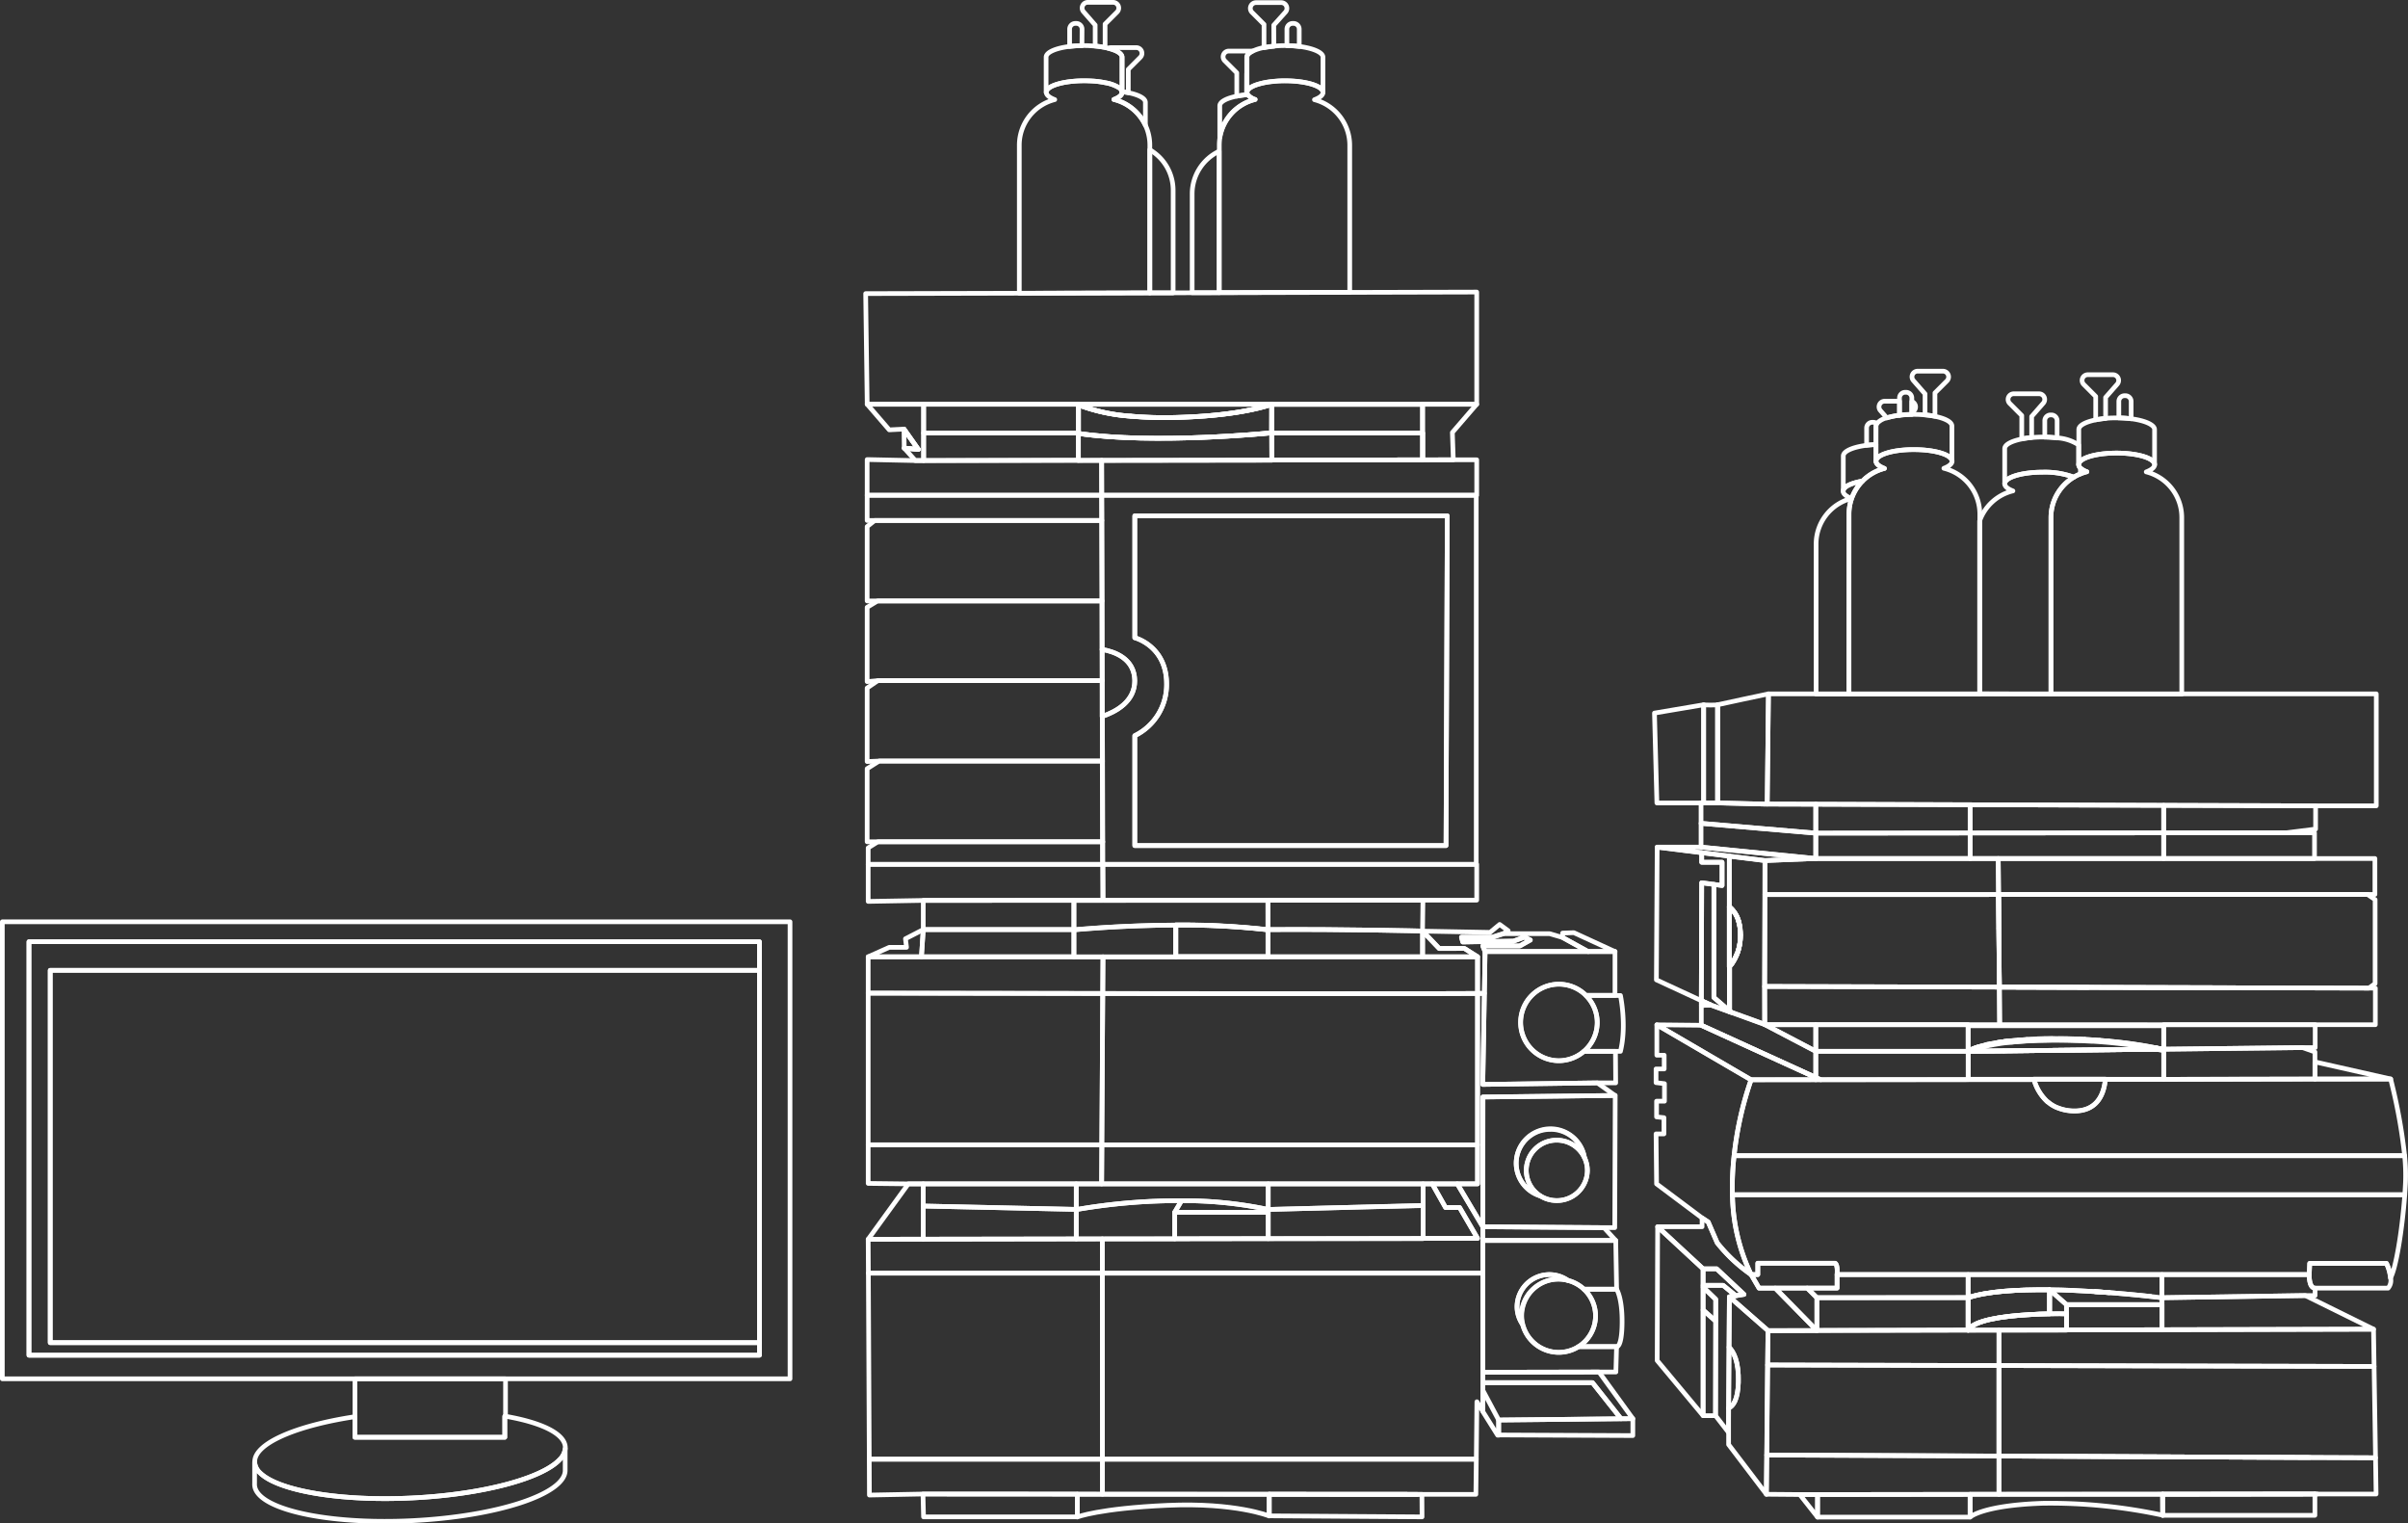 <svg id="Layer_2" data-name="Layer 2" xmlns="http://www.w3.org/2000/svg" viewBox="0 0 515.45 326.06"><rect x="0" y="0" width="515.45" height="326.06" fill="#333333" stroke="none"/><defs><style>.cls-1{fill:none;stroke:#fff;stroke-linecap:round;stroke-linejoin:round;}</style></defs><path class="cls-1" d="M451.84,343.52l-.26,0,.46-.07Z" transform="translate(-23.81 -120.44)"/><path class="cls-1" d="M453.4,343.31l-.18,0,.22,0Z" transform="translate(-23.81 -120.44)"/><path class="cls-1" d="M469.1,342.87h0Z" transform="translate(-23.81 -120.44)"/><path class="cls-1" d="M453.9,343.25l-.23,0h-.06l.54-.06Z" transform="translate(-23.81 -120.44)"/><path class="cls-1" d="M454.9,343.14l-.46.05,1.44-.13Z" transform="translate(-23.81 -120.44)"/><path class="cls-1" d="M446.54,344.78l.15-.06Z" transform="translate(-23.81 -120.44)"/><path class="cls-1" d="M446.22,344.9l-.37.16h0l.49-.2Z" transform="translate(-23.81 -120.44)"/><path class="cls-1" d="M447.12,344.58l.06,0Z" transform="translate(-23.81 -120.44)"/><path class="cls-1" d="M449.07,344.05l.23-.06Z" transform="translate(-23.81 -120.44)"/><path class="cls-1" d="M449.38,344l.36-.07Z" transform="translate(-23.81 -120.44)"/><path class="cls-1" d="M460.05,342.82l-2.39.11-1.78.13,1.78-.13Z" transform="translate(-23.81 -120.44)"/><path class="cls-1" d="M396,317.63a9.05,9.05,0,0,1,.32,1.63,9.05,9.05,0,0,0-.32-1.63,6.2,6.2,0,0,0-2-3.1A6.2,6.2,0,0,1,396,317.63Z" transform="translate(-23.81 -120.44)"/><path class="cls-1" d="M473.25,343.11,472,343h0Z" transform="translate(-23.81 -120.44)"/><path class="cls-1" d="M394,327.3l.1-.12h0l.15-.17.28-.37a9.1,9.1,0,0,0,1-1.9,9.59,9.59,0,0,1-1,1.9C394.37,326.88,394.19,327.1,394,327.3Z" transform="translate(-23.81 -120.44)"/><path class="cls-1" d="M485.32,344.72l-.61-.12c-1.18-.23-2.81-.51-4.82-.79,2,.28,3.64.56,4.81.79Z" transform="translate(-23.81 -120.44)"/><path class="cls-1" d="M486.47,345h0Z" transform="translate(-23.81 -120.44)"/><path class="cls-1" d="M485.35,344.73l.17,0Z" transform="translate(-23.81 -120.44)"/><polygon class="cls-1" points="428.89 224.94 438.21 224.83 461.24 224.58 438.2 224.83 428.89 224.94"/><path class="cls-1" d="M452.27,343.46l.48-.07Z" transform="translate(-23.81 -120.44)"/><path class="cls-1" d="M394.55,326.64a9.59,9.59,0,0,0,1-1.9v0A9.39,9.39,0,0,1,394.55,326.64Z" transform="translate(-23.81 -120.44)"/><path class="cls-1" d="M484.7,344.6c-1.17-.23-2.8-.51-4.81-.79-1.38-.19-2.94-.37-4.67-.53A94.58,94.58,0,0,1,484.7,344.6Z" transform="translate(-23.81 -120.44)"/><path class="cls-1" d="M475,343.26l-1.75-.15L472,343Q473.56,343.13,475,343.26Z" transform="translate(-23.81 -120.44)"/><path class="cls-1" d="M445.1,398.19c4.12-1.39,10.71-1.76,17.44-1.69h0v5.14c-1.35,0-2.86.08-4.41.18,1.55-.1,3.06-.15,4.41-.18V396.5c-6.73-.07-13.32.3-17.44,1.69v6.95h0Z" transform="translate(-23.81 -120.44)"/><polygon class="cls-1" points="272.24 92.69 304.53 92.69 304.53 98.42 304.53 98.42 304.53 92.68 272.24 92.68 272.24 92.69"/><polygon class="cls-1" points="366.18 215.1 366.19 215.1 365.22 214.65 366.18 215.1"/><polygon class="cls-1" points="427.81 191.46 427.81 191.46 427.87 198.7 427.81 191.46"/><polygon class="cls-1" points="230.85 86.65 230.85 92.77 230.86 92.77 230.86 86.65 230.85 86.65"/><path class="cls-1" d="M447.73,344.39l.09,0Z" transform="translate(-23.81 -120.44)"/><path class="cls-1" d="M446.82,344.68l-.13,0-.15.06-.21.08-.49.2-.23.11A12.13,12.13,0,0,1,446.82,344.68Z" transform="translate(-23.81 -120.44)"/><path class="cls-1" d="M449.89,343.87l.32-.07Z" transform="translate(-23.81 -120.44)"/><path class="cls-1" d="M448.45,344.19l-.05,0c.43-.11.9-.22,1.43-.33l-.09,0-.36.07-.08,0-.23.06-.23.05Z" transform="translate(-23.81 -120.44)"/><path class="cls-1" d="M447.25,344.54l-.07,0-.06,0-.06,0Z" transform="translate(-23.81 -120.44)"/><path class="cls-1" d="M454.23,343.21h-.08l-.54.06-.17,0-.22,0-.35.05Z" transform="translate(-23.81 -120.44)"/><path class="cls-1" d="M451.42,343.59l.74-.12-.12,0-.46.07-.09,0Z" transform="translate(-23.81 -120.44)"/><path class="cls-1" d="M452.82,343.38h-.07l-.48.07h-.11Z" transform="translate(-23.81 -120.44)"/><path class="cls-1" d="M454.35,343.2c1-.1,2.1-.2,3.31-.27l-1.78.13h0l-1.44.13h-.09Z" transform="translate(-23.81 -120.44)"/><path class="cls-1" d="M396,317.63a6.2,6.2,0,0,0-2-3.1h0A6.12,6.12,0,0,1,396,317.63Z" transform="translate(-23.81 -120.44)"/><rect class="cls-1" x="251.69" y="204.78" width="19.73"/><path class="cls-1" d="M255,207.23a39.31,39.31,0,0,0,10.85,2.28A39.4,39.4,0,0,1,255,207.23Z" transform="translate(-23.81 -120.44)"/><rect class="cls-1" x="388.68" y="183.71" height="0.04"/><rect class="cls-1" x="218.84" y="211.8" height="5.32" transform="translate(-107.45 45.18) rotate(-35.25)"/><polygon class="cls-1" points="388.65 183.74 388.62 183.75 388.62 183.75 388.65 183.74"/><polygon class="cls-1" points="462.79 224.56 438.2 224.83 461.24 224.58 462.8 224.56 462.79 224.56"/><polygon class="cls-1" points="272.24 92.68 272.24 86.54 272.24 86.54 272.24 92.68 272.24 92.68"/><path class="cls-1" d="M290.88,140.7h-.2v-4.48l0,0v4A.83.83,0,0,0,290.88,140.7Z" transform="translate(-23.81 -120.44)"/><path class="cls-1" d="M469.18,220.66v1.19a10,10,0,0,1,1.34-.44A4.34,4.34,0,0,1,469.18,220.66Z" transform="translate(-23.81 -120.44)"/><polygon class="cls-1" points="365.87 215.02 364.18 214.64 364.18 215.21 366.19 215.1 365.87 215.02"/><polygon class="cls-1" points="366.19 215.1 366.19 215.1 366.18 215.1 366.19 215.1"/><polygon class="cls-1" points="365.22 214.65 364.18 214.17 364.18 214.64 365.87 215.02 366.18 215.1 365.22 214.65"/><polygon class="cls-1" points="366.19 215.1 366.18 215.1 365.87 215.02 366.19 215.1 366.19 215.1"/><path class="cls-1" d="M131.86,428.06H99.78v-4.4c-12.69,1.92-21.64,5.77-21.44,9.76a3.44,3.44,0,0,0,1.13,2.24c3.85,3.83,17,6.15,32.56,5.39,15.22-.74,27.9-4.21,31.65-8.29a3.83,3.83,0,0,0,1.14-2.3v-.28c-.15-2.92-5.13-5.28-12.8-6.61v-.14l-.16.14Z" transform="translate(-23.81 -120.44)"/><polygon class="cls-1" points="75.98 303.22 75.98 307.62 108.06 307.62 108.06 303.13 108.21 302.99 108.21 295.11 75.98 295.11 75.98 303.22"/><polygon class="cls-1" points="235.81 98.52 230.85 98.53 197.71 98.58 195.94 98.58 185.62 98.36 185.62 106 235.83 106 235.81 98.52"/><polygon class="cls-1" points="235.97 153.33 235.95 145.68 187.91 145.68 185.62 147.25 185.62 163 188.18 162.89 236.01 162.89 235.97 153.33"/><polygon class="cls-1" points="197.71 92.68 197.71 86.52 185.62 86.52 190.35 92 193.5 91.84 193.5 91.84 193.5 91.84 193.5 91.84 196.57 96.19 196.57 96.19 196.57 96.19 193.56 95.92 195.94 98.58 197.71 98.58 197.71 92.68"/><polygon class="cls-1" points="235.93 139 235.9 128.62 187.85 128.62 185.62 129.98 185.62 145.89 187.91 145.68 235.95 145.68 235.93 139"/><polygon class="cls-1" points="235.83 106 185.62 106 185.62 111.4 187.25 111.4 235.85 111.4 235.83 106"/><polygon class="cls-1" points="235.85 111.4 187.25 111.4 185.62 112.7 185.62 128.62 187.85 128.62 235.9 128.62 235.85 111.4"/><polygon class="cls-1" points="196.57 96.19 193.5 91.84 193.5 91.84 193.56 95.92 193.56 95.92 193.56 95.92 196.57 96.19"/><polygon class="cls-1" points="193.5 91.84 193.5 91.84 193.5 91.84 193.5 91.84"/><rect class="cls-1" x="218.87" y="214.98" height="3.02" transform="translate(-40.25 294.55) rotate(-84.84)"/><path class="cls-1" d="M254.11,213.12H221.52V219l33.14-.05v-5.76Z" transform="translate(-23.81 -120.44)"/><path class="cls-1" d="M254.66,207.1h0l.34.13a39.4,39.4,0,0,0,10.85,2.28,84.6,84.6,0,0,0,9.44.28c11-.26,17.46-1.72,20.75-2.81h0v0H254.66v.13Z" transform="translate(-23.81 -120.44)"/><path class="cls-1" d="M296,213.13h-.54s-24.61,2.46-40.84.08h0V219h5l36.43-.05Z" transform="translate(-23.81 -120.44)"/><rect class="cls-1" x="272.24" y="92.68"/><path class="cls-1" d="M254.66,213.21v-6.12a2.22,2.22,0,0,1-.31-.13H221.52v6.16h32.59Z" transform="translate(-23.81 -120.44)"/><path class="cls-1" d="M254.66,207h-.31a2.22,2.22,0,0,0,.31.13Z" transform="translate(-23.81 -120.44)"/><polygon class="cls-1" points="304.53 98.42 304.53 98.42 272.24 98.47 272.24 98.47 235.81 98.52 235.83 106 316.1 106 316.1 98.41 311.09 98.41 304.53 98.42 304.53 98.42"/><polygon class="cls-1" points="316.1 62.51 316.1 86.52 185.63 86.52 185.3 62.84 218.18 62.76 223.16 62.74 246.14 62.68 251.13 62.68 255.18 62.66 260.96 62.65 283.15 62.59 288.93 62.58 316.1 62.51"/><path class="cls-1" d="M296.11,207H296v0Z" transform="translate(-23.81 -120.44)"/><polygon class="cls-1" points="304.53 92.68 304.53 98.42 311.09 98.41 310.89 92.56 316.1 86.52 304.53 86.52 304.53 92.68"/><polygon class="cls-1" points="271.69 324.44 304.4 324.66 304.37 319.84 303.35 319.84 271.69 319.82 271.69 324.44"/><polygon class="cls-1" points="235.99 319.8 235.99 312.31 186.07 312.31 186.1 319.99 197.57 319.77 230.6 319.79 235.99 319.8"/><path class="cls-1" d="M295.49,440.26l-35.69,0h-5.39v4.87s4.67-1.85,19.28-2.5,21.8,2.28,21.8,2.28h0Z" transform="translate(-23.81 -120.44)"/><rect class="cls-1" x="271.68" y="319.82" height="4.62"/><polygon class="cls-1" points="197.57 319.77 197.69 324.66 230.6 324.66 230.6 319.79 197.57 319.77"/><polygon class="cls-1" points="235.96 272.49 185.88 272.49 186.07 312.31 235.99 312.31 235.96 272.49"/><polygon class="cls-1" points="317.4 295.93 317.4 293.7 317.4 272.49 235.96 272.49 235.99 312.31 316.01 312.31 316.14 300.02 317.4 302.04 317.4 297.5 317.4 295.93"/><polygon class="cls-1" points="235.96 265.16 230.38 265.17 197.63 265.22 185.84 265.24 185.88 272.49 235.96 272.49 235.96 265.16"/><path class="cls-1" d="M341.21,418v4.54l3.18,5.08h.22v-3.2S342.43,420.28,341.21,418Z" transform="translate(-23.81 -120.44)"/><polygon class="cls-1" points="320.8 303.93 320.8 307.13 349.52 307.26 349.52 303.64 347 303.66 320.8 303.93"/><polygon class="cls-1" points="235.99 319.8 271.69 319.82 271.69 319.82 303.35 319.84 304.37 319.84 315.92 319.84 316.01 312.31 235.99 312.31 235.99 319.8"/><polygon class="cls-1" points="271.69 319.82 271.69 319.82 303.35 319.84 271.69 319.82 271.69 319.82"/><path class="cls-1" d="M296,213.12h32.3V207H296.11l-.07,0Z" transform="translate(-23.81 -120.44)"/><polygon class="cls-1" points="230.38 253.39 235.81 253.39 235.86 245.05 185.84 245.05 185.84 253.29 194.43 253.39 197.63 253.39 230.38 253.39"/><polygon class="cls-1" points="236.1 192.7 236.07 185 185.84 185 185.84 192.93 197.63 192.72 229.88 192.7 236.1 192.7"/><polygon class="cls-1" points="229.88 204.78 229.88 198.96 197.63 198.96 197.24 204.78 229.88 204.78"/><polygon class="cls-1" points="229.88 192.7 197.63 192.72 197.63 198.96 229.88 198.96 229.88 192.7"/><polygon class="cls-1" points="236.06 180.17 187.91 180.17 185.84 181.47 185.84 185 236.07 185 236.06 180.17"/><polygon class="cls-1" points="236.01 162.89 188.18 162.89 185.62 164.52 185.62 180.17 187.91 180.17 236.06 180.17 236.01 162.89"/><polygon class="cls-1" points="197.63 258.13 197.63 253.39 194.43 253.39 185.84 265.24 197.63 265.22 197.63 258.13"/><polygon class="cls-1" points="197.63 198.96 193.82 200.92 194.05 202.76 190.35 202.76 185.84 204.78 197.24 204.78 197.63 198.96"/><path class="cls-1" d="M259.91,325.22H209.65V333l50.21.06Z" transform="translate(-23.81 -120.44)"/><path class="cls-1" d="M337.29,323.44l2.8,1.78v7.85l1.46,0,.15-8.93-.49-1.23h7.93l2.24-1.26-1.26-.62-2.33.85-10.86.19-.28-1h6.59l2.25-.72,1.16-.71-1.83-1.34L342.77,320l-14.45-.27,3.56,3.73Z" transform="translate(-23.81 -120.44)"/><polygon class="cls-1" points="304.63 258 304.63 265.06 316.28 265.05 312.44 258.45 309.43 258.45 306.58 253.39 304.63 253.39 304.63 258"/><path class="cls-1" d="M295.28,379.3v6.25l33.15,0v-7.07C322.9,378.59,310.34,378.92,295.28,379.3Z" transform="translate(-23.81 -120.44)"/><polygon class="cls-1" points="251.46 259.47 251.46 265.14 271.48 265.11 271.48 259.47 251.46 259.47"/><polygon class="cls-1" points="197.63 258.13 197.63 265.22 230.38 265.17 230.38 258.85 197.63 258.13"/><path class="cls-1" d="M295.5,213.12H296V207c-3.29,1.09-9.71,2.55-20.75,2.81a84.6,84.6,0,0,1-9.44-.28A39.31,39.31,0,0,1,255,207.23l-.34-.13v6.11C270.89,215.59,295.5,213.12,295.5,213.12Z" transform="translate(-23.81 -120.44)"/><path class="cls-1" d="M254.66,207.1h0l.34.13Z" transform="translate(-23.81 -120.44)"/><path class="cls-1" d="M275.29,209.79c11-.26,17.46-1.72,20.75-2.81h0c-3.29,1.09-9.71,2.55-20.75,2.81a84.6,84.6,0,0,1-9.44-.28A84.6,84.6,0,0,0,275.29,209.79Z" transform="translate(-23.81 -120.44)"/><path class="cls-1" d="M295.5,213.12s-24.61,2.47-40.84.09h0c16.23,2.38,40.84-.08,40.84-.08h0Z" transform="translate(-23.81 -120.44)"/><polygon class="cls-1" points="304.63 253.39 306.58 253.39 311.95 253.39 316.28 253.39 316.28 245.05 235.86 245.05 235.81 253.39 271.48 253.39 304.63 253.39"/><path class="cls-1" d="M254.37,379.3a128.56,128.56,0,0,1,22.35-1.87,87.28,87.28,0,0,1,18.5,1.87h.06v-5.47H254.19v5.47Z" transform="translate(-23.81 -120.44)"/><polygon class="cls-1" points="230.38 253.39 197.63 253.39 197.63 258.13 230.38 258.85 230.38 253.39"/><path class="cls-1" d="M275.49,318.44h0a164.28,164.28,0,0,1,19.63,1h.1v-6.28l-35.31,0h-6.22v6.26h.2S263.71,318.49,275.49,318.44Z" transform="translate(-23.81 -120.44)"/><path class="cls-1" d="M295.28,379.3h-.06a87.28,87.28,0,0,0-18.5-1.87l-1.46,2.48h20Z" transform="translate(-23.81 -120.44)"/><path class="cls-1" d="M275.49,325.22h0v-6.78c-11.78.05-21.6,1-21.6,1h-.2v5.82h21.8Z" transform="translate(-23.81 -120.44)"/><path class="cls-1" d="M344.61,424.37l26.2-.26-6.12-7.74H341.21V418C342.43,420.28,344.61,424.37,344.61,424.37Z" transform="translate(-23.81 -120.44)"/><path class="cls-1" d="M295.12,319.4a164.28,164.28,0,0,0-19.63-1v6.78h19.73V319.4Z" transform="translate(-23.81 -120.44)"/><path class="cls-1" d="M275.49,318.44h0a164.28,164.28,0,0,1,19.63,1h0A164.28,164.28,0,0,0,275.49,318.44Z" transform="translate(-23.81 -120.44)"/><polygon class="cls-1" points="251.69 198 251.69 204.78 251.69 204.78 251.69 198 251.69 198"/><path class="cls-1" d="M328.43,373.83H295.28v5.47c15.06-.38,27.62-.71,33.15-.86Z" transform="translate(-23.81 -120.44)"/><path class="cls-1" d="M340.09,333.07v-7.85H259.91l-.05,7.87C292.53,333.13,329.26,333.15,340.09,333.07Z" transform="translate(-23.81 -120.44)"/><path class="cls-1" d="M340.09,333.07c-10.83.08-47.56.06-80.23,0l-.19,32.4h80.42Z" transform="translate(-23.81 -120.44)"/><path class="cls-1" d="M275.26,379.91l1.46-2.48a128.56,128.56,0,0,0-22.35,1.87h-.18v6.31h5.57l15.5,0Z" transform="translate(-23.81 -120.44)"/><path class="cls-1" d="M295.22,319.4h0c16.68-.11,33.09.31,33.09.31l.09-6.61-33.19,0Z" transform="translate(-23.81 -120.44)"/><polygon class="cls-1" points="271.42 198.96 271.42 198.96 271.42 198.96 271.42 198.96 271.42 198.96"/><polygon class="cls-1" points="316.28 204.78 313.48 203 308.08 203 304.52 199.27 304.52 204.78 316.28 204.78"/><path class="cls-1" d="M295.23,319.4v5.82h33.09v-5.51S311.91,319.29,295.23,319.4Z" transform="translate(-23.81 -120.44)"/><polygon class="cls-1" points="271.42 204.78 271.42 204.78 271.42 198.96 271.42 198.96 271.42 204.78"/><polygon class="cls-1" points="317.4 293.7 317.4 295.93 340.88 295.93 347 303.66 349.52 303.64 342.28 293.65 317.4 293.7"/><polygon class="cls-1" points="236.1 192.7 271.42 192.68 304.61 192.66 316.1 192.66 316.1 185 236.07 185 236.1 192.7"/><polygon class="cls-1" points="272.24 92.69 272.24 98.47 304.53 98.42 304.53 92.69 272.24 92.69"/><rect class="cls-1" x="272.24" y="92.68" height="5.78"/><polygon class="cls-1" points="272.24 98.47 272.24 98.47 304.53 98.42 304.53 98.42 272.24 98.47 272.24 98.47"/><polygon class="cls-1" points="317.4 262.57 311.95 253.39 306.58 253.39 309.43 258.45 312.44 258.45 316.28 265.05 304.63 265.06 271.48 265.11 251.46 265.14 235.96 265.16 235.96 272.49 317.4 272.49 317.4 265.5 317.4 262.57"/><path class="cls-1" d="M266.72,266.12c-.05-4.74-4.34-6.22-7-6.68l0,6.68,0,7.65C262.6,272.82,266.76,270.65,266.72,266.12Z" transform="translate(-23.81 -120.44)"/><polygon class="cls-1" points="312.84 200.57 313.12 201.6 323.99 201.42 326.32 200.57 327.58 201.18 325.34 202.44 317.4 202.44 317.89 203.68 339.97 203.68 334.48 200.65 331.71 199.84 321.68 199.84 319.43 200.57 312.84 200.57"/><path class="cls-1" d="M259.65,231.84l.05,17.22,0,10.38c2.65.46,6.94,1.94,7,6.68,0,4.53-4.12,6.7-6.94,7.65l0,9.56.05,17.28,0,4.83h80v-79H259.63Zm7.07-1h66.89l-.27,70.57H266.72V277.9a12.17,12.17,0,0,0,6.81-11.07c0-8.15-6.81-9.89-6.81-9.89Z" transform="translate(-23.81 -120.44)"/><path class="cls-1" d="M341.21,392.93v21.21l24.87-.05h3.62l.15-5.43H361.7a8,8,0,0,1-12-4.82,6.72,6.72,0,0,1-1.14-3.75,6.92,6.92,0,0,1,10.9-5.59,8,8,0,0,1,3.4,1.87h7l-.19-10.43H341.21Z" transform="translate(-23.81 -120.44)"/><polygon class="cls-1" points="345.71 203.68 336.89 199.62 334.48 199.71 334.48 200.65 339.97 203.68 345.71 203.68"/><polygon class="cls-1" points="317.4 265.5 345.85 265.5 343.35 262.76 317.4 262.57 317.4 265.5"/><path class="cls-1" d="M365.35,402.06a7.81,7.81,0,0,1-3.65,6.6h8.15s1.13.34,1.18-5.09-1.18-7.2-1.18-7.2h-7A7.8,7.8,0,0,1,365.35,402.06Z" transform="translate(-23.81 -120.44)"/><path class="cls-1" d="M341.21,383l26,.19h2.25l.1-28.29-28.3.33Zm14.52-20.84a7.34,7.34,0,0,1,7.24,6,6.43,6.43,0,0,1,.63,2.77,6.5,6.5,0,0,1-6.54,6.47,6.63,6.63,0,0,1-3.53-1,7.27,7.27,0,0,1,2.2-14.23Z" transform="translate(-23.81 -120.44)"/><path class="cls-1" d="M341.55,333.05l-1.46,0v40.76h-4.34l5.46,9.18V355.24l28.3-.33-3.77-2.7-24.53.33Z" transform="translate(-23.81 -120.44)"/><path class="cls-1" d="M341.7,324.12l-.15,8.93-.34,19.49,24.53-.33h3.92l-.05-6.75h-6.75a8.33,8.33,0,0,1-5.43,2,8.19,8.19,0,1,1,5.86-14h6.22v-9.39H341.7Z" transform="translate(-23.81 -120.44)"/><path class="cls-1" d="M365.71,339.29a8.15,8.15,0,0,1-2.85,6.17h7.82c1.37-5.54,0-11.95,0-11.95h-7.39A8.12,8.12,0,0,1,365.71,339.29Z" transform="translate(-23.81 -120.44)"/><path class="cls-1" d="M259.86,333.09,209.65,333v32.46h50Z" transform="translate(-23.81 -120.44)"/><path class="cls-1" d="M365.71,339.29a8.12,8.12,0,0,0-2.42-5.78,8.19,8.19,0,1,0-.43,11.95A8.15,8.15,0,0,0,365.71,339.29Z" transform="translate(-23.81 -120.44)"/><path class="cls-1" d="M353.53,376.4a6.46,6.46,0,0,1,3.53-11.92,6.55,6.55,0,0,1,5.91,3.7,7.35,7.35,0,1,0-9.44,8.22Z" transform="translate(-23.81 -120.44)"/><path class="cls-1" d="M357.43,394.22a7.73,7.73,0,0,1,2,.28,6.92,6.92,0,0,0-10.9,5.59,6.72,6.72,0,0,0,1.14,3.75,8,8,0,0,1-.21-1.78A7.88,7.88,0,0,1,357.43,394.22Z" transform="translate(-23.81 -120.44)"/><path class="cls-1" d="M365.35,402.06a7.8,7.8,0,0,0-2.48-5.69,8,8,0,0,0-3.4-1.87,7.73,7.73,0,0,0-2-.28,7.88,7.88,0,0,0-7.93,7.84,7.94,7.94,0,0,0,12.2,6.6A7.81,7.81,0,0,0,365.35,402.06Z" transform="translate(-23.81 -120.44)"/><path class="cls-1" d="M357.06,364.48a6.46,6.46,0,0,0-3.53,11.92,6.63,6.63,0,0,0,3.53,1A6.5,6.5,0,0,0,363.6,371a6.43,6.43,0,0,0-.63-2.77A6.55,6.55,0,0,0,357.06,364.48Z" transform="translate(-23.81 -120.44)"/><path class="cls-1" d="M273.53,266.83a12.17,12.17,0,0,1-6.81,11.07v23.53h66.62l.27-70.57H266.72v26.08S273.53,258.68,273.53,266.83Z" transform="translate(-23.81 -120.44)"/><path class="cls-1" d="M24.31,415.55H192.92V317.73H24.31ZM30,322H186.37v88.5H30Z" transform="translate(-23.81 -120.44)"/><polygon class="cls-1" points="162.57 287.38 10.75 287.38 10.75 207.68 162.57 207.68 162.57 201.56 6.21 201.56 6.21 290.06 162.57 290.06 162.57 287.38"/><rect class="cls-1" x="10.75" y="207.68" width="151.82" height="79.69"/><path class="cls-1" d="M112,441.05c-15.53.76-28.71-1.56-32.56-5.39a3.44,3.44,0,0,1-1.13-2.24V438a1.31,1.31,0,0,0,0,.28c.25,5.12,15.33,8.53,33.69,7.63s33-5.76,32.79-10.87v-4.53a3.83,3.83,0,0,1-1.14,2.3C139.93,436.84,127.25,440.31,112,441.05Z" transform="translate(-23.81 -120.44)"/><polygon class="cls-1" points="428.04 219.31 463.15 219.32 495.58 219.32 508.46 219.32 508.46 211.49 507.07 211.49 476.6 211.41 447.01 211.33 427.98 211.27 428.04 219.31"/><polygon class="cls-1" points="494.5 311.95 508.5 312.01 508.19 292.46 427.89 292.27 427.89 311.64 494.5 311.95"/><polygon class="cls-1" points="462.93 324.33 495.52 324.33 495.52 319.77 462.93 319.81 462.93 324.33"/><polygon class="cls-1" points="442.34 284.65 427.89 284.68 427.89 292.27 508.19 292.46 508.07 284.49 462.8 284.6 442.34 284.65"/><polygon class="cls-1" points="427.89 319.84 462.93 319.81 462.93 319.81 495.52 319.77 495.52 319.77 496.01 319.77 495.52 319.77 495.52 319.77 495.52 319.77 508.62 319.77 508.5 312.01 494.5 311.95 427.89 311.64 427.89 319.84"/><polygon class="cls-1" points="495.52 319.77 495.52 319.77 496.01 319.77 495.52 319.77"/><polygon class="cls-1" points="427.89 311.64 494.5 311.95 427.89 311.64 427.89 311.64"/><polygon class="cls-1" points="462.93 319.81 462.93 319.81 462.93 319.81 495.52 319.77 495.52 319.77 462.93 319.81"/><polygon class="cls-1" points="462.8 279.23 462.8 284.6 508.07 284.49 493.48 277.29 462.8 277.75 462.8 279.23"/><polygon class="cls-1" points="463.15 183.75 495.44 183.75 495.44 178.24 489.38 178.24 463.15 178.26 463.15 183.75"/><polygon class="cls-1" points="463.15 178.26 489.38 178.24 495.67 177.45 495.67 172.47 463.15 172.37 463.15 178.26"/><path class="cls-1" d="M518.22,390.85l-.1,2.39s-.12,2.9,1.25,2.9H535a2.54,2.54,0,0,0,.54-2.18,9,9,0,0,0-.87-3.11Z" transform="translate(-23.81 -120.44)"/><polygon class="cls-1" points="427.81 191.46 427.87 198.7 427.95 207.75 427.98 211.27 476.61 211.41 507.07 211.49 508.41 210.52 508.41 192.55 506.79 191.44 506.79 191.44 427.81 191.46"/><polygon class="cls-1" points="447.01 211.33 476.61 211.41 427.98 211.27 447.01 211.33"/><polygon class="cls-1" points="427.98 211.27 447.01 211.33 427.98 211.27 427.98 211.27"/><path class="cls-1" d="M486.74,440.25l-35,0h-6.19v4.88s2.66-2.5,15.48-2.94a114.14,114.14,0,0,1,25.75,2.56h0Z" transform="translate(-23.81 -120.44)"/><rect class="cls-1" x="462.93" y="319.81" height="4.53"/><polygon class="cls-1" points="427.74 183.75 427.81 191.46 427.81 191.46 427.81 191.46 506.79 191.44 506.79 191.44 508.37 191.44 508.37 183.75 495.44 183.75 463.15 183.75 427.74 183.75"/><polygon class="cls-1" points="427.81 191.46 427.81 191.46 506.79 191.44 506.79 191.44 506.79 191.44 427.81 191.46"/><path class="cls-1" d="M518.12,393.24H486.6v4.95l30.69-.46h2.08v-1.59C518,396.14,518.12,393.24,518.12,393.24Z" transform="translate(-23.81 -120.44)"/><path class="cls-1" d="M401.54,292.54h.55l.27-23.59s-10.53,2.22-10.88,2.33v21Z" transform="translate(-23.81 -120.44)"/><path class="cls-1" d="M391.38,386.42a34,34,0,0,0,7.27,6.82,40.66,40.66,0,0,1-4-17.09,61.4,61.4,0,0,1,.36-8.36,72.82,72.82,0,0,1,3.63-16.23l-20.17-11.78v6.51h1.57v2.94h-1.74v2.93l1.8.22v3.75h-1.69v3.36l1.58.17v3.47h-1.69l.11,10.7,9.73,7.28,1.32.88Z" transform="translate(-23.81 -120.44)"/><polygon class="cls-1" points="388.68 231.1 388.68 230.62 364.18 219.44 354.67 219.34 374.85 231.12 388.68 231.1"/><polygon class="cls-1" points="388.68 230.62 388.68 230.62 388.68 231.1 389.74 231.1 388.68 230.62"/><polygon class="cls-1" points="388.68 225.01 377.81 219.31 377.71 219.27 370.59 216.69 370.18 216.54 366.19 215.1 366.19 215.1 366.19 215.1 366.19 215.1 364.18 215.21 364.18 219.44 388.68 230.62 388.68 225.01"/><polygon class="cls-1" points="388.68 230.62 364.18 219.44 388.68 230.62 388.68 230.62"/><polygon class="cls-1" points="421.29 231.06 421.29 225.01 388.68 225.01 388.68 230.62 389.74 231.1 421.29 231.06"/><polygon class="cls-1" points="366.19 215.1 366.19 215.1 366.19 215.1 366.19 215.1"/><polygon class="cls-1" points="365.22 214.65 366.19 215.1 370.18 216.54 370.18 216.34 366.87 213.49 366.87 189.29 364.26 188.94 364.18 214.17 364.18 214.17 364.18 214.17 365.22 214.65"/><polygon class="cls-1" points="364.18 214.17 364.18 214.17 365.22 214.65 364.18 214.17"/><polygon class="cls-1" points="364.56 280.38 364.56 302.99 367.22 302.99 367.26 282.77 364.56 280.38"/><polygon class="cls-1" points="366.87 189.29 368.62 189.53 368.62 184.55 364.26 184.55 364.26 182.5 354.73 181.31 354.56 209.72 364.18 214.17 364.26 188.94 366.87 189.29"/><path class="cls-1" d="M391.28,392l5.84,5.47-1.73.28L394,398l8.27,7.24,10.46,0-8.92-9.09h-3.46l-1.69-2.89a34,34,0,0,1-7.27-6.82L389.47,382l-1.32-.88V383h-9.51l9.72,9Z" transform="translate(-23.81 -120.44)"/><polygon class="cls-1" points="370.11 288.34 370.18 277.55 371.58 277.33 368.86 275.11 364.56 275.11 364.56 275.48 367.26 278.09 367.26 282.77 367.22 302.99 369.99 306.57 370.02 301.39 370.11 288.34"/><polygon class="cls-1" points="389.06 319.88 389.06 324.71 421.7 324.71 421.7 319.84 389.06 319.88"/><polygon class="cls-1" points="364.56 275.48 364.56 275.11 364.56 271.58 354.83 262.57 354.73 291.2 364.56 302.99 364.56 280.38 364.56 275.48"/><polygon class="cls-1" points="421.7 319.84 427.89 319.84 427.89 311.64 427.89 311.64 427.89 311.64 378.17 311.42 378.08 319.82 385.25 319.88 389.06 319.88 421.7 319.84"/><rect class="cls-1" x="427.89" y="311.64"/><polygon class="cls-1" points="388.68 172.13 421.72 172.24 463.15 172.37 495.67 172.47 508.66 172.47 508.66 148.51 466.99 148.51 439.02 148.51 423.76 148.51 395.79 148.51 388.75 148.51 378.55 148.51 378.29 172.1 388.68 172.13"/><polygon class="cls-1" points="463.15 224.56 492.89 224.22 495.58 224.22 495.58 219.32 463.15 219.32 463.15 224.56"/><polygon class="cls-1" points="385.25 319.88 389.06 324.71 389.06 319.88 385.25 319.88"/><polygon class="cls-1" points="370.18 183.24 377.81 184.19 388.62 183.75 364.12 181.31 354.73 181.31 364.26 182.5 370.18 183.24"/><polygon class="cls-1" points="388.65 183.74 388.68 183.71 388.68 183.71 388.68 183.71 388.68 178.32 364.12 176.22 364.12 181.31 388.62 183.75 388.65 183.74"/><path class="cls-1" d="M391.35,292.3h.13v-21h0a26.93,26.93,0,0,1-3,0v21Z" transform="translate(-23.81 -120.44)"/><polygon class="cls-1" points="367.68 171.86 367.68 171.86 367.68 150.84 367.68 150.84 367.68 171.86"/><polygon class="cls-1" points="388.68 172.13 378.29 172.1 377.73 172.1 367.68 171.86 367.68 171.86 367.54 171.86 364.68 171.86 364.12 171.86 364.12 176.22 388.68 178.32 388.68 172.13"/><polygon class="cls-1" points="367.54 171.86 364.68 171.86 364.68 171.86 367.54 171.86 367.68 171.86 367.68 171.86 367.68 171.86 367.54 171.86"/><polygon class="cls-1" points="364.68 171.86 364.68 150.84 354.15 152.62 354.67 171.86 364.12 171.86 364.12 171.86 364.12 171.86 364.68 171.86"/><rect class="cls-1" x="364.12" y="171.86" width="0.56"/><path class="cls-1" d="M462.54,401.64c-1.35,0-2.86.08-4.41.18-5.62.33-11.8,1.19-13,3.32h0l6.6,0,14.45,0v-3.47C465.21,401.61,464,401.61,462.54,401.64Z" transform="translate(-23.81 -120.44)"/><polygon class="cls-1" points="438.73 276.06 438.73 276.06 438.73 276.06 438.73 276.06"/><path class="cls-1" d="M462.54,396.5c-6.73-.07-13.32.3-17.44,1.69v6.95c1.23-2.13,7.41-3,13-3.32,1.55-.1,3.06-.15,4.41-.18Z" transform="translate(-23.81 -120.44)"/><path class="cls-1" d="M445.1,405.14h0c1.23-2.13,7.41-3,13-3.32C452.51,402.15,446.33,403,445.1,405.14Z" transform="translate(-23.81 -120.44)"/><path class="cls-1" d="M466.15,401.62v-1.95l-3.61-3.17v5.14C464,401.61,465.21,401.61,466.15,401.62Z" transform="translate(-23.81 -120.44)"/><path class="cls-1" d="M412.72,398.19v7l32.38-.08v-6.95Z" transform="translate(-23.81 -120.44)"/><path class="cls-1" d="M394.55,326.64a9.39,9.39,0,0,0,1.05-1.93l.06-.13a11.16,11.16,0,0,0,.7-4,10,10,0,0,0-.4-2.95,6.12,6.12,0,0,0-2-3.09v12.8C394.17,327.13,394.36,326.9,394.55,326.64Z" transform="translate(-23.81 -120.44)"/><polygon class="cls-1" points="463.15 224.65 463.15 231.01 495.53 230.96 495.53 227.28 495.53 225.15 492.89 224.22 463.15 224.56 463.15 224.65"/><path class="cls-1" d="M478.94,397.4l-.86-.07-1.83-.16-.95-.07-3-.21c-3.09-.2-6.44-.35-9.75-.39l3.61,3.17H486.6v-1.48h-.09S483.46,397.81,478.94,397.4Z" transform="translate(-23.81 -120.44)"/><path class="cls-1" d="M473.82,397l-1.53-.1,3,.21Z" transform="translate(-23.81 -120.44)"/><polygon class="cls-1" points="442.34 281.17 442.34 284.65 462.8 284.6 462.8 279.23 442.34 279.23 442.34 281.17"/><path class="cls-1" d="M402.18,412.59l.08-7.35L394,398l-.08,10.78c.92.89,2.15,3,2,7.59-.12,3.71-1.13,5-2.09,5.46l0,5.18v2.61l8.1,10.65.08-8.41Z" transform="translate(-23.81 -120.44)"/><path class="cls-1" d="M395.92,416.37c.14-4.63-1.09-6.7-2-7.59l-.08,13.05C394.79,421.41,395.8,420.08,395.92,416.37Z" transform="translate(-23.81 -120.44)"/><path class="cls-1" d="M462.54,396.5c3.31,0,6.66.19,9.75.39l3,.21.95.07,1.83.16.86.07c4.52.41,7.57.79,7.57.79h.09v-4.95H445.1v4.95C449.22,396.8,455.81,396.43,462.54,396.5Z" transform="translate(-23.81 -120.44)"/><path class="cls-1" d="M475.3,397.1l-3-.21,1.53.1Z" transform="translate(-23.81 -120.44)"/><polygon class="cls-1" points="377.71 219.27 377.81 219.31 377.71 219.17 377.71 219.27"/><path class="cls-1" d="M398.65,393.24h1.43v-2.43h16.56c.61.37.41,2.43.41,2.43H518.12l.1-2.39h16.41a9,9,0,0,1,.87,3.11c1.12-1.84,2.49-9.87,3.07-17.81H394.66A40.66,40.66,0,0,0,398.65,393.24Z" transform="translate(-23.81 -120.44)"/><path class="cls-1" d="M403.8,396.13h13.25v-2.89s.2-2.06-.41-2.43H400.08v2.43h-1.43l1.69,2.89Z" transform="translate(-23.81 -120.44)"/><polygon class="cls-1" points="370.18 206.9 370.18 194.09 370.18 194.09 370.18 194.09 370.18 183.24 364.26 182.5 364.26 184.55 368.62 184.55 368.62 189.53 366.87 189.29 366.87 213.49 370.18 216.34 370.18 206.9 370.18 206.9"/><polygon class="cls-1" points="370.18 194.09 370.18 194.09 370.18 206.9 370.18 206.9 370.18 206.9 370.18 194.09"/><polygon class="cls-1" points="378.17 311.42 427.89 311.64 427.89 292.27 427.89 292.27 427.89 292.27 378.37 292.15 378.17 311.42"/><rect class="cls-1" x="427.89" y="292.27" height="19.37"/><polygon class="cls-1" points="367.26 282.77 367.26 278.09 364.56 275.48 364.56 280.38 367.26 282.77"/><path class="cls-1" d="M401.54,331.58l.06-19.67,0-7.28-7.63-.95v10.85a6.2,6.2,0,0,1,2,3.1,9.05,9.05,0,0,1,.32,1.63,10.89,10.89,0,0,1,.08,1.32,11.1,11.1,0,0,1-.7,4c0,.06-.05.12-.07.17a9.1,9.1,0,0,1-1,1.9l-.28.37-.15.17h0l-.1.12,0,0v9.44l.4.35,7.13,2.58v-.1Z" transform="translate(-23.81 -120.44)"/><path class="cls-1" d="M395.59,324.74c0-.05.05-.11.07-.17l-.06.14Z" transform="translate(-23.81 -120.44)"/><path class="cls-1" d="M395.66,324.58l-.06.13.06-.14a11.14,11.14,0,0,0,.7-4A11.16,11.16,0,0,1,395.66,324.58Z" transform="translate(-23.81 -120.44)"/><path class="cls-1" d="M394,327.34l0,0c.17-.2.35-.42.53-.66C394.36,326.9,394.17,327.13,394,327.34Z" transform="translate(-23.81 -120.44)"/><path class="cls-1" d="M394,327.34l0,0,0,0Z" transform="translate(-23.81 -120.44)"/><path class="cls-1" d="M396.36,320.58a10.89,10.89,0,0,0-.08-1.32,9.05,9.05,0,0,0-.32-1.63A10,10,0,0,1,396.36,320.58Z" transform="translate(-23.81 -120.44)"/><path class="cls-1" d="M395.66,324.57a11.1,11.1,0,0,0,.7-4,10.89,10.89,0,0,0-.08-1.32,10.89,10.89,0,0,1,.08,1.32A11.14,11.14,0,0,1,395.66,324.57Z" transform="translate(-23.81 -120.44)"/><polygon class="cls-1" points="370.18 216.54 370.59 216.69 370.18 216.34 370.18 216.54"/><polygon class="cls-1" points="367.48 271.58 364.56 271.58 364.56 275.11 368.86 275.11 371.58 277.33 373.32 277.05 367.48 271.58"/><polygon class="cls-1" points="421.29 284.7 388.92 284.77 378.45 284.8 378.37 292.15 427.89 292.27 427.89 284.68 421.29 284.7"/><polygon class="cls-1" points="421.72 183.75 421.72 178.29 388.7 178.32 388.68 178.32 388.68 183.71 388.68 183.75 421.72 183.75"/><polygon class="cls-1" points="388.68 183.75 388.68 183.71 388.65 183.74 388.62 183.75 388.68 183.75"/><polygon class="cls-1" points="388.68 183.71 388.65 183.74 388.68 183.71 388.68 183.71"/><polygon class="cls-1" points="463.15 178.26 463.15 172.37 421.72 172.24 421.72 178.29 463.15 178.26"/><polygon class="cls-1" points="421.72 178.29 421.72 172.24 388.68 172.13 388.68 178.32 388.7 178.32 421.72 178.29"/><polygon class="cls-1" points="427.81 191.46 427.74 183.75 421.72 183.75 388.68 183.75 388.68 183.75 388.68 183.75 388.62 183.75 388.62 183.75 388.62 183.75 377.81 184.19 377.79 191.47 427.81 191.46"/><rect class="cls-1" x="388.62" y="183.75" width="0.06"/><polygon class="cls-1" points="511.75 230.94 495.53 227.28 495.53 230.96 511.75 230.94"/><path class="cls-1" d="M487,351.45H474.48c-.26,2.92-1.57,6.94-6.89,6.79a9.59,9.59,0,0,1-3.28-.66l-.27-.1h0a7.77,7.77,0,0,1-1.33-.75c-.19-.14-.36-.28-.53-.42a.1.1,0,0,1-.05,0,10,10,0,0,1-2.93-4.79l-14.09,0-31.55,0h-1.06l-13.84,0A72.82,72.82,0,0,0,395,367.79H538.54a116,116,0,0,0-3-16.41l-16.21,0Z" transform="translate(-23.81 -120.44)"/><path class="cls-1" d="M445.1,345.46a4.24,4.24,0,0,1,.74-.4h0l.37-.16.11,0,.21-.08.15-.06.43-.14.06,0c.52-.17,1.14-.34,1.89-.51l.23-.06.08,0,.36-.07c.55-.12,1.17-.23,1.84-.34l.26,0,.2,0,.23,0,.48-.07.47-.06.18,0h0l.17,0h.06l.23,0,.25,0,.29,0,.46-.05,1-.08h0l1.78-.13,2.39-.11q1.44,0,3.06-.06,3.12,0,5.91.11h.35l2.35.13H472l1.28.09c2.53.19,4.76.44,6.64.7s3.64.56,4.82.79l.61.12h0l.17,0,.94.21h0l.12,0H487v-5.24H445.1Z" transform="translate(-23.81 -120.44)"/><path class="cls-1" d="M475.22,343.28c1.73.16,3.29.34,4.67.53-1.88-.26-4.11-.51-6.64-.7l1.75.15Z" transform="translate(-23.81 -120.44)"/><path class="cls-1" d="M455.88,343.06Z" transform="translate(-23.81 -120.44)"/><path class="cls-1" d="M454.35,343.2h.09l-.29,0h.2Z" transform="translate(-23.81 -120.44)"/><path class="cls-1" d="M452.87,343.38l.35-.05-.47.06h.12Z" transform="translate(-23.81 -120.44)"/><path class="cls-1" d="M446.33,344.86l.21-.08Z" transform="translate(-23.81 -120.44)"/><path class="cls-1" d="M449.3,344l.08,0Z" transform="translate(-23.81 -120.44)"/><path class="cls-1" d="M453.44,343.3l.17,0Z" transform="translate(-23.81 -120.44)"/><path class="cls-1" d="M445.61,345.17l.23-.11a4.24,4.24,0,0,0-.74.4h0A3.06,3.06,0,0,1,445.61,345.17Z" transform="translate(-23.81 -120.44)"/><path class="cls-1" d="M447.06,344.6l.06,0-.43.14.13,0Z" transform="translate(-23.81 -120.44)"/><path class="cls-1" d="M447.73,344.39l.09,0,.58-.16.05,0,.39-.09.23-.05c-.75.17-1.37.34-1.89.51l.07,0Z" transform="translate(-23.81 -120.44)"/><path class="cls-1" d="M449.89,343.87l.32-.07,1.21-.21h.07l.09,0c-.67.11-1.29.22-1.84.34l.09,0Z" transform="translate(-23.81 -120.44)"/><path class="cls-1" d="M452.16,343.47h.11l-.23,0,.12,0Z" transform="translate(-23.81 -120.44)"/><polygon class="cls-1" points="462.8 224.56 462.81 224.56 462.8 224.56 462.79 224.56 462.8 224.56"/><path class="cls-1" d="M485.05,345l-23,.26-9.32.1-7.17.08h-.42v6l14.09,0,15.29,0H487v-6.36l-.35-.09Z" transform="translate(-23.81 -120.44)"/><polygon class="cls-1" points="461.24 224.58 462.81 224.56 462.8 224.56 461.24 224.58"/><path class="cls-1" d="M445.52,345.46l16.49-.19L486.6,345h-.06l-.14,0-.11,0h0l-.18,0c-.36-.08-.82-.18-1.4-.29a94.58,94.58,0,0,0-9.48-1.32l-.22,0q-1.44-.13-3-.24h-.27l-.67,0-.88-.05h-.1l-.53,0-.55,0-.86,0h0l-2.06-.05h-2.91c-2,0-3.83.08-5.45.17-1.21.07-2.31.17-3.31.27h-.12l-1.36.17h-.05l-.66.09h0l-.74.12-.78.13-.43.08-.32.07h-.06c-.53.11-1,.22-1.43.33l-.58.16-.09,0-.48.15-.19.06-.24.08a12.13,12.13,0,0,0-1.21.49,3.06,3.06,0,0,0-.51.29Z" transform="translate(-23.81 -120.44)"/><path class="cls-1" d="M452.16,343.47Z" transform="translate(-23.81 -120.44)"/><path class="cls-1" d="M454.23,343.21h0Z" transform="translate(-23.81 -120.44)"/><path class="cls-1" d="M452.82,343.38h0Z" transform="translate(-23.81 -120.44)"/><path class="cls-1" d="M447.25,344.54l.48-.15Z" transform="translate(-23.81 -120.44)"/><path class="cls-1" d="M463.11,342.76h0Z" transform="translate(-23.81 -120.44)"/><path class="cls-1" d="M447.82,344.37l.58-.16Z" transform="translate(-23.81 -120.44)"/><path class="cls-1" d="M468.11,342.83l.86,0Z" transform="translate(-23.81 -120.44)"/><path class="cls-1" d="M446.82,344.68l.24-.08Z" transform="translate(-23.81 -120.44)"/><path class="cls-1" d="M449.83,343.88h0Z" transform="translate(-23.81 -120.44)"/><path class="cls-1" d="M445.61,345.17a3.06,3.06,0,0,0-.51.29h0A3.06,3.06,0,0,1,445.61,345.17Z" transform="translate(-23.81 -120.44)"/><path class="cls-1" d="M469.52,342.89l.53,0Z" transform="translate(-23.81 -120.44)"/><path class="cls-1" d="M486.6,345h0Z" transform="translate(-23.81 -120.44)"/><path class="cls-1" d="M451.42,343.59l-1.21.21.43-.08Z" transform="translate(-23.81 -120.44)"/><path class="cls-1" d="M486.29,344.93l.11,0-.3-.06.18,0Z" transform="translate(-23.81 -120.44)"/><path class="cls-1" d="M471.7,343c-.51,0-1-.06-1.55-.09l.88.05Z" transform="translate(-23.81 -120.44)"/><path class="cls-1" d="M468.08,342.83c-1.1,0-2.23-.06-3.4-.06H466Z" transform="translate(-23.81 -120.44)"/><path class="cls-1" d="M475,343.26l.22,0Z" transform="translate(-23.81 -120.44)"/><path class="cls-1" d="M486.1,344.89h0l-.57-.12-.17,0h0l-.62-.12C485.28,344.71,485.74,344.81,486.1,344.89Z" transform="translate(-23.81 -120.44)"/><path class="cls-1" d="M486.4,345l.14,0-.05,0h0Z" transform="translate(-23.81 -120.44)"/><path class="cls-1" d="M486.61,345h0l-.12,0,.05,0Z" transform="translate(-23.81 -120.44)"/><path class="cls-1" d="M485.32,344.72h0Z" transform="translate(-23.81 -120.44)"/><path class="cls-1" d="M486.1,344.89l.3.06.06,0h0l-.94-.21.57.12Z" transform="translate(-23.81 -120.44)"/><path class="cls-1" d="M470.05,342.91h0Z" transform="translate(-23.81 -120.44)"/><path class="cls-1" d="M464.52,342.76h0Z" transform="translate(-23.81 -120.44)"/><path class="cls-1" d="M468.08,342.83Z" transform="translate(-23.81 -120.44)"/><path class="cls-1" d="M463.11,342.76q-1.62,0-3.06.06l-2.39.11C459.28,342.84,461.08,342.77,463.11,342.76Z" transform="translate(-23.81 -120.44)"/><path class="cls-1" d="M469.52,342.89H469Z" transform="translate(-23.81 -120.44)"/><path class="cls-1" d="M472,343h0Z" transform="translate(-23.81 -120.44)"/><path class="cls-1" d="M464.52,342.76h.16c1.17,0,2.3,0,3.4.06h0l.86,0h0q-2.79-.12-5.91-.11-1.62,0-3.06.06,1.44,0,3.06-.06Z" transform="translate(-23.81 -120.44)"/><path class="cls-1" d="M470.05,342.91h.1c.52,0,1,.05,1.55.09h0l-2.35-.13h.15Z" transform="translate(-23.81 -120.44)"/><polygon class="cls-1" points="421.72 225.01 428.89 224.94 438.2 224.83 421.72 225.01"/><polygon class="cls-1" points="421.3 225.01 421.3 225.01 421.29 225.01 421.72 225.01 428.89 224.94 421.72 225.01 421.3 225.01"/><polygon class="cls-1" points="421.72 183.75 427.74 183.75 463.15 183.75 463.15 178.26 421.72 178.29 421.72 183.75"/><path class="cls-1" d="M462.12,356.27a.1.1,0,0,0,.05,0c.17.14.34.28.53.42a7.77,7.77,0,0,0,1.33.75h0l.27.1a9.59,9.59,0,0,0,3.28.66c5.32.15,6.63-3.87,6.89-6.79l-15.29,0A10,10,0,0,0,462.12,356.27Z" transform="translate(-23.81 -120.44)"/><path class="cls-1" d="M538.54,367.79H395a61.4,61.4,0,0,0-.36,8.36H538.57c.06-.85.11-1.69.15-2.53A41.67,41.67,0,0,0,538.54,367.79Z" transform="translate(-23.81 -120.44)"/><polygon class="cls-1" points="386.85 275.69 379.99 275.69 388.92 284.77 388.92 277.75 386.85 275.69"/><path class="cls-1" d="M487,345.09V345h-.35Z" transform="translate(-23.81 -120.44)"/><polygon class="cls-1" points="377.81 219.31 388.68 225.01 388.68 219.31 377.81 219.31"/><rect class="cls-1" x="388.68" y="219.31" width="32.61" height="5.7"/><polygon class="cls-1" points="377.73 211.13 427.97 211.27 427.94 207.75 427.81 191.46 377.79 191.47 377.73 211.13"/><polygon class="cls-1" points="427.87 198.7 427.81 191.46 427.94 207.75 427.87 198.7"/><polygon class="cls-1" points="427.98 211.27 427.95 207.75 427.87 198.7 427.94 207.75 427.98 211.27"/><polygon class="cls-1" points="427.97 211.27 427.98 211.27 427.94 207.75 427.97 211.27"/><polygon class="cls-1" points="421.29 219.31 428.04 219.31 427.98 211.27 427.98 211.27 427.97 211.27 427.97 211.27 427.97 211.27 377.73 211.13 377.71 219.17 377.81 219.31 388.68 219.31 421.29 219.31"/><polygon class="cls-1" points="427.98 211.27 427.98 211.27 427.98 211.27 427.98 211.27"/><polygon class="cls-1" points="427.97 211.27 427.98 211.27 427.97 211.27 427.97 211.27"/><rect class="cls-1" x="427.97" y="211.27"/><path class="cls-1" d="M410.66,396.13l2.06,2.06H445.1v-4.95H417.05v2.89Z" transform="translate(-23.81 -120.44)"/><path class="cls-1" d="M264,132.68v7.39c.47.06.92.13,1.33.21v-5l2.57-2.57a1.22,1.22,0,0,0-.86-2.08h-5.42a1.26,1.26,0,0,0-.59.15C262.86,131.22,264,131.9,264,132.68Z" transform="translate(-23.81 -120.44)"/><path class="cls-1" d="M264,140.2c0,.58-.66,1.11-1.76,1.53a10.12,10.12,0,0,1,6.75,5.53v-4.91c0-.87-1.45-1.63-3.66-2.07-.41-.08-.86-.15-1.33-.21Z" transform="translate(-23.81 -120.44)"/><path class="cls-1" d="M274.93,183.12V161.19a10,10,0,0,0-5-8.69v30.63Z" transform="translate(-23.81 -120.44)"/><path class="cls-1" d="M290.68,136.23l0,0v-3.53c0-.49.46-.94,1.26-1.33h-5.1a1.22,1.22,0,0,0-.86,2.08l2.57,2.57v5a20.6,20.6,0,0,1,2.11-.3Z" transform="translate(-23.81 -120.44)"/><path class="cls-1" d="M292.46,141.73a10.09,10.09,0,0,0-7.55,8.06v-6.7c0-.87,1.45-1.63,3.66-2.07.64-.13,1.36-.22,2.11-.31h.2A3.42,3.42,0,0,0,292.46,141.73Z" transform="translate(-23.81 -120.44)"/><path class="cls-1" d="M284.77,152.82v30.27H279V161.93A10.09,10.09,0,0,1,284.77,152.82Z" transform="translate(-23.81 -120.44)"/><path class="cls-1" d="M260.36,125.59l2.57-2.57a1.22,1.22,0,0,0-.86-2.08h-5.42a1.21,1.21,0,0,0-.91,2l2.5,2.86v4.49a20.41,20.41,0,0,1,2.12.3Z" transform="translate(-23.81 -120.44)"/><path class="cls-1" d="M255.88,137.73c.66,0,1.29,0,1.9.06a19.6,19.6,0,0,1,2.64.36,8.3,8.3,0,0,1,2.81,1,1.54,1.54,0,0,1,.76.92h0v-7.39c0-.78-1.15-1.46-3-1.92l-.68-.15a20.41,20.41,0,0,0-2.12-.3c-.74-.07-1.53-.11-2.36-.11h-.45a24,24,0,0,0-2.64.18c-2.95.37-5,1.25-5,2.29v7.52C247.76,138.83,251.4,137.73,255.88,137.73Z" transform="translate(-23.81 -120.44)"/><path class="cls-1" d="M264,140.07a.51.51,0,0,1,0,.13v-.13Z" transform="translate(-23.81 -120.44)"/><path class="cls-1" d="M269.94,183.13V151.52a10.06,10.06,0,0,0-7.69-9.79c1.1-.42,1.76-.95,1.76-1.53a.51.51,0,0,0,0-.13,1.54,1.54,0,0,0-.76-.92,8.3,8.3,0,0,0-2.81-1,19.6,19.6,0,0,0-2.64-.36c-.61,0-1.24-.06-1.9-.06-4.48,0-8.12,1.1-8.12,2.47,0,.59.68,1.13,1.81,1.56a10.07,10.07,0,0,0-7.59,9.76V183.2h5Z" transform="translate(-23.81 -120.44)"/><path class="cls-1" d="M255.43,126.68a1.23,1.23,0,0,0-1.23-1.23H254a1.23,1.23,0,0,0-1.23,1.23v3.71a24,24,0,0,1,2.64-.18Z" transform="translate(-23.81 -120.44)"/><path class="cls-1" d="M438,204.53l2.57-2.57a1.22,1.22,0,0,0-.86-2.08h-5.42a1.21,1.21,0,0,0-.91,2l2.5,2.86v4.49a20.41,20.41,0,0,1,2.12.3Z" transform="translate(-23.81 -120.44)"/><path class="cls-1" d="M425.38,215.6v3.54c0-1.34,3.49-2.43,7.86-2.47h.27c4.48,0,8.12,1.1,8.12,2.47v-7.52c0-.87-1.45-1.63-3.65-2.07a20.41,20.41,0,0,0-2.12-.3c-.74-.07-1.53-.11-2.35-.11h-.78c-.81,0-1.59.08-2.32.17a15.68,15.68,0,0,0-2.71.56,4.14,4.14,0,0,0-2.13,1.21.9.9,0,0,0-.19.52Z" transform="translate(-23.81 -120.44)"/><path class="cls-1" d="M432.73,209.16h.32v-3.53a1.23,1.23,0,0,0-1.23-1.23h-.18a1.23,1.23,0,0,0-1.23,1.23v3.71C431.14,209.24,431.92,209.19,432.73,209.16Z" transform="translate(-23.81 -120.44)"/><path class="cls-1" d="M430.41,206.31h-3.18a1.21,1.21,0,0,0-.91,2l1.38,1.57a15.68,15.68,0,0,1,2.71-.56Z" transform="translate(-23.81 -120.44)"/><path class="cls-1" d="M433.51,208.38a1.22,1.22,0,0,0-.46-2v2.47Z" transform="translate(-23.81 -120.44)"/><path class="cls-1" d="M422.5,223.4a10,10,0,0,1,4.69-2.7c-1.13-.43-1.81-1-1.81-1.56V215.6c-.69,0-1.38.07-2,.15-2.95.37-5,1.26-5,2.29v7.52C418.34,224.64,420,223.83,422.5,223.4Z" transform="translate(-23.81 -120.44)"/><path class="cls-1" d="M419.6,230.46a10,10,0,0,1,2.9-7.06c-2.48.43-4.16,1.24-4.16,2.16,0,.59.68,1.13,1.81,1.56a10.07,10.07,0,0,0-7.59,9.76V269h7Z" transform="translate(-23.81 -120.44)"/><path class="cls-1" d="M433.51,216.67h-.27c-4.37,0-7.86,1.13-7.86,2.47,0,.59.68,1.13,1.81,1.56a10.1,10.1,0,0,0-7.59,9.76V269h28V230.46a10.08,10.08,0,0,0-7.69-9.79c1.1-.42,1.76-.95,1.76-1.53C441.63,217.77,438,216.67,433.51,216.67Z" transform="translate(-23.81 -120.44)"/><path class="cls-1" d="M425.38,211.62a.9.9,0,0,1,.19-.52,1.27,1.27,0,0,0-.79-.28h-.18a1.23,1.23,0,0,0-1.23,1.22v3.71c.63-.08,1.32-.13,2-.15Z" transform="translate(-23.81 -120.44)"/><path class="cls-1" d="M456.58,209.37v5c.65-.12,1.36-.23,2.12-.3v-4.49l2.5-2.86a1.21,1.21,0,0,0-.91-2h-5.42a1.21,1.21,0,0,0-.86,2.07Z" transform="translate(-23.81 -120.44)"/><path class="cls-1" d="M461.06,221.5a17.84,17.84,0,0,1,6.67,1.07,9.32,9.32,0,0,1,1.45-.72v-1.19a1.1,1.1,0,0,1-.42-.78v-4.21a9.36,9.36,0,0,0-4.61-1.51c-.82-.1-1.71-.16-2.64-.18h-.45c-.83,0-1.62.05-2.36.11a20.31,20.31,0,0,0-2.12.31c-2.2.44-3.65,1.2-3.65,2.06V224C452.93,222.61,456.57,221.5,461.06,221.5Z" transform="translate(-23.81 -120.44)"/><path class="cls-1" d="M462.83,269V231.2a10.06,10.06,0,0,1,4.9-8.63,17.84,17.84,0,0,0-6.67-1.07c-4.49,0-8.13,1.11-8.13,2.48,0,.58.66,1.11,1.76,1.53a10.1,10.1,0,0,0-7.13,6.44v37Z" transform="translate(-23.81 -120.44)"/><path class="cls-1" d="M461.51,214c.93,0,1.82.08,2.64.18v-3.7a1.23,1.23,0,0,0-1.23-1.23h-.18a1.23,1.23,0,0,0-1.23,1.23Z" transform="translate(-23.81 -120.44)"/><path class="cls-1" d="M474.53,205.5l2.51-2.86a1.22,1.22,0,0,0-.91-2h-5.42a1.22,1.22,0,0,0-.86,2.08l2.56,2.57v5a20.41,20.41,0,0,1,2.12-.3Z" transform="translate(-23.81 -120.44)"/><path class="cls-1" d="M469.18,219.1c1.07-1,4.11-1.69,7.71-1.69,4.49,0,8.12,1.1,8.12,2.47v-7.52c0-1-2.08-1.92-5-2.29a24,24,0,0,0-2.64-.18h-.45c-.82,0-1.61,0-2.36.11a20.41,20.41,0,0,0-2.12.3c-2.2.44-3.65,1.2-3.65,2.07v7.52A1.08,1.08,0,0,1,469.18,219.1Z" transform="translate(-23.81 -120.44)"/><path class="cls-1" d="M476.89,217.41c-3.6,0-6.64.71-7.71,1.69a1.08,1.08,0,0,0-.42.78,1.1,1.1,0,0,0,.42.78,4.34,4.34,0,0,0,1.34.75,10,10,0,0,0-1.34.44,9.32,9.32,0,0,0-1.45.72,10.06,10.06,0,0,0-4.9,8.63V269h28V231.2a10.07,10.07,0,0,0-7.6-9.76c1.13-.43,1.81-1,1.81-1.56C485,218.51,481.38,217.41,476.89,217.41Z" transform="translate(-23.81 -120.44)"/><path class="cls-1" d="M480,206.36a1.23,1.23,0,0,0-1.23-1.23h-.18a1.23,1.23,0,0,0-1.23,1.23v3.53a24,24,0,0,1,2.64.18Z" transform="translate(-23.81 -120.44)"/><path class="cls-1" d="M296.47,125.82,299,123a1.22,1.22,0,0,0-.91-2h-5.42a1.22,1.22,0,0,0-.86,2.08l2.57,2.57v5a19.83,19.83,0,0,1,2.11-.3Z" transform="translate(-23.81 -120.44)"/><path class="cls-1" d="M307,132.68v7.52c0-1.37-3.64-2.48-8.13-2.48a22.71,22.71,0,0,0-2.69.15,16.1,16.1,0,0,0-2.64.47c-1.71.45-2.8,1.12-2.8,1.86v-7.52c0-.49.46-.94,1.26-1.32a9.93,9.93,0,0,1,2.39-.75,20.41,20.41,0,0,1,2.12-.3c.75-.07,1.54-.11,2.36-.11h.46c.92,0,1.81.08,2.63.18C304.87,130.76,307,131.65,307,132.68Z" transform="translate(-23.81 -120.44)"/><path class="cls-1" d="M312.73,151.52V183H307l-22.19.06V151.52a11,11,0,0,1,.14-1.73,10.09,10.09,0,0,1,7.55-8.06,3.42,3.42,0,0,1-1.58-1,.83.83,0,0,1-.18-.5c0-.74,1.09-1.41,2.8-1.86a16.1,16.1,0,0,1,2.64-.47,22.71,22.71,0,0,1,2.69-.15c4.49,0,8.13,1.11,8.13,2.48,0,.6-.69,1.13-1.82,1.55A10.08,10.08,0,0,1,312.73,151.52Z" transform="translate(-23.81 -120.44)"/><path class="cls-1" d="M301.92,126.68a1.23,1.23,0,0,0-1.23-1.23h-.18a1.23,1.23,0,0,0-1.23,1.23v3.53a24,24,0,0,1,2.64.18Z" transform="translate(-23.81 -120.44)"/></svg>